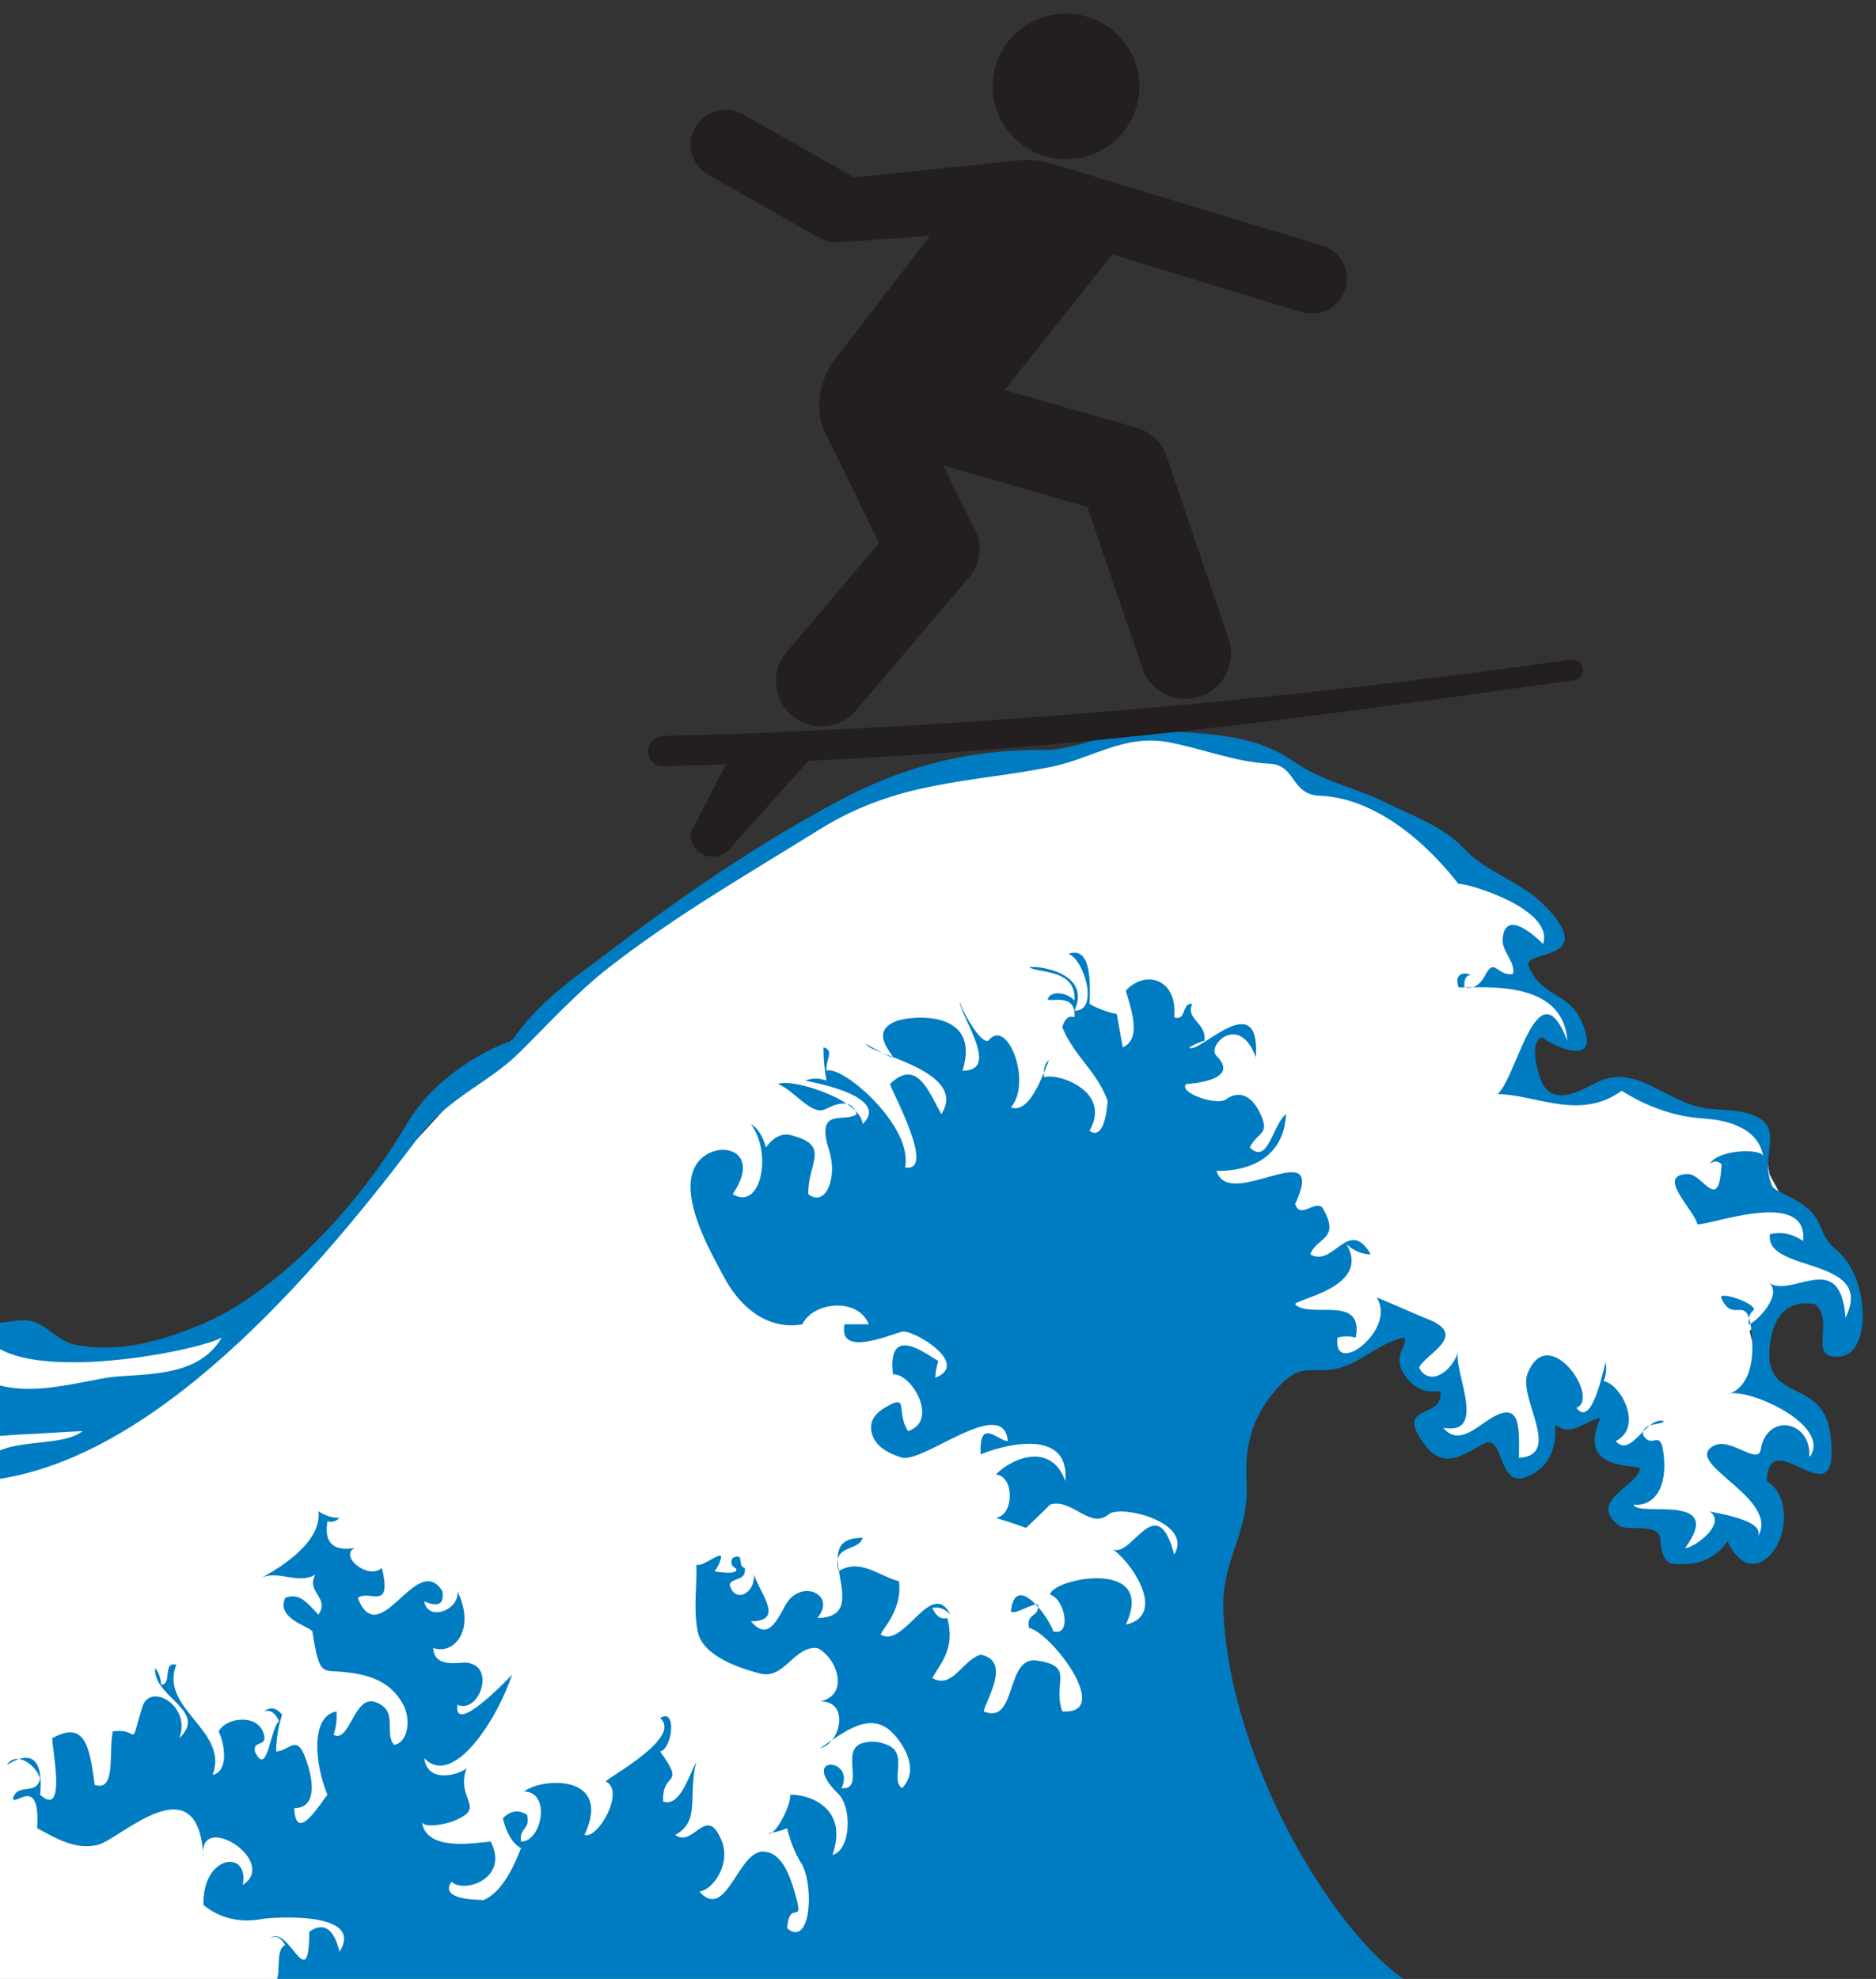 <?xml version="1.0" encoding="UTF-8" standalone="no"?>
<svg
   xmlns:dc="http://purl.org/dc/elements/1.1/"
   xmlns:cc="http://creativecommons.org/ns#"
   xmlns:rdf="http://www.w3.org/1999/02/22-rdf-syntax-ns#"
   xmlns:svg="http://www.w3.org/2000/svg"
   xmlns="http://www.w3.org/2000/svg"
   xmlns:sodipodi="http://sodipodi.sourceforge.net/DTD/sodipodi-0.dtd"
   xmlns:inkscape="http://www.inkscape.org/namespaces/inkscape"
   width="545.152"
   version="1.1"
   height="575.013"
   id="svg2"
   inkscape:version="0.91 r13725"
   sodipodi:docname="wave_rider_2.svg">
  <rect width="100%" height="100%" fill="#333333" stroke="none"/>
  <title
     id="title4157">wave rider</title>
  <defs
     id="defs14" />
  <sodipodi:namedview
     pagecolor="#ffffff"
     bordercolor="#666666"
     borderopacity="1"
     objecttolerance="10"
     gridtolerance="10"
     guidetolerance="10"
     inkscape:pageopacity="0"
     inkscape:pageshadow="2"
     inkscape:window-width="640"
     inkscape:window-height="480"
     id="namedview12"
     showgrid="false"
     inkscape:zoom="0.67902944"
     inkscape:cx="230.88561"
     inkscape:cy="199.06922"
     inkscape:current-layer="svg2"
     fit-margin-top="4"
     fit-margin-right="4"
     fit-margin-left="0"
     fit-margin-bottom="0" />
  <g
     id="g4146"
     transform="matrix(1.011,0,0,1.003,-3.267,-25.318)">
    <path
       inkscape:connector-curvature="0"
       id="path4144"
       d="m 0,600.18 0,-191.281 14.717,7.014 15.357,1.275 26.874,-4.463 17.276,-3.826 37.752,-41.444 31.353,-34.431 21.755,-19.766 57.587,-40.169 44.79,-22.954 44.79,-7.651 21.755,-4.463 38.391,7.014 46.07,24.867 27.514,19.128 5.759,6.376 -4.479,5.101 -5.759,1.913 -0.64,1.913 1.92,3.188 13.437,13.39 1.28,6.376 -4.479,0.638 -6.399,-4.463 -7.038,14.665 9.598,5.738 12.157,-1.913 8.958,-3.188 24.315,10.202 14.717,1.275 2.559,15.303 4.479,8.289 9.598,10.839 5.119,6.376 7.038,10.839 -1.28,7.014 -3.839,7.014 -5.119,-17.853 -12.797,3.826 -8.958,8.926 3.199,13.39 11.517,6.376 4.479,8.289 1.92,9.564 -11.517,-3.826 -12.157,7.014 8.958,12.752 0.64,4.463 -1.92,6.376 -7.678,-5.101 -10.238,3.188 -7.038,2.55 -6.399,-8.926 -9.598,-3.826 -1.28,-3.188 8.318,-9.564 0,-4.463 -8.958,0.638 -1.92,-7.014 0.64,-9.564 -10.238,5.738 -5.119,0 -3.199,-5.101 -1.28,12.114 -5.119,6.376 -5.759,1.913 1.28,-10.202 -14.077,1.275 -9.598,1.275 -0.64,-6.376 9.598,-3.188 -2.559,-7.651 -6.399,-1.275 -6.399,-3.826 5.119,-9.564 -7.678,-4.463 -7.038,8.289 -7.678,4.463 -21.115,-1.275 -13.437,14.027 -9.598,68.224 -2.559,44.632 46.71,47.82 17.916,7.014 z"
       style="fill:#ffffff;fill-opacity:1;fill-rule:evenodd;stroke:none;stroke-width:1px;stroke-linecap:butt;stroke-linejoin:miter;stroke-opacity:1" />
    <g
       transform="matrix(0.613,0,0,0.613,-7.499,236.73)"
       id="g4">
      <g
         id="svg_2">
        <path
           d="m 8,277.68 c 7.401,5.305 16.425,-0.163 24.103,1.583 6.973,1.583 12.826,9.528 19.848,11.039 20.207,4.336 40.297,-1.097 59.991,-9.423 33.063,-13.984 71.26,-51.887 96.25,-94.684 11.775,-20.168 33.569,-33.93 49.355,-39.41 13.483,-19.725 30.365,-30.295 46.02,-42.387 34.716,-26.824 70.625,-51.273 106.96,-70.813 32.398,-17.423 62.763,-24.376 96.181,-24.133 17.095,0.127 33.903,-10.81 52.358,-9.31 20.504,1.667 45.394,0.832 64.527,14.391 14.188,10.058 29.573,12.539 44.158,19.957 11.224,5.708 26.305,10.984 35.661,20.985 12.174,13.018 26.772,15.284 38.996,28.12 23.706,24.878 -7.811,20.709 -8.444,26.918 5.332,15.611 18.685,12.953 24.937,26.817 11.806,26.178 -19.328,8.61 -17.849,7.883 -6.451,1.122 -3.128,14.449 -1.219,19.71 5.171,14.278 19.514,5.022 26.744,1.445 18.088,-8.947 32.619,9.812 50.574,12.357 7.633,1.082 15.675,0.352 23.187,3.617 14.354,6.242 1.526,19.841 8.471,33.839 6.941,5.171 17.869,6.718 22.573,19.057 4.38,11.489 8.889,8.853 14.631,20.063 7.58,14.815 7.004,39.816 -6.129,40.83 -15.218,1.177 -1.758,-16.631 -11.22,-24.75 -7.848,-1.587 -18.181,0.301 -20.934,16.882 -5.23,31.486 24.416,16.104 28.018,44.631 5.545,43.854 -28.976,-7.404 -29.774,22.078 12.975,8.178 8.825,32.271 -2.464,37.994 -5.998,3.039 -11.988,-0.77 -15.97,-9.612 -5.371,7.902 -12.881,10.6 -19.537,10.77 -7.461,0.182 -10.865,0.839 -11.988,-11.624 -0.764,-8.461 -15.276,-3.41 -19.408,-6.602 -15.378,-11.852 10.093,-19.064 9.813,-27.238 -6.654,-1.423 -29.03,-0.403 -18.431,-23.654 -7.231,1.413 -13.95,9.485 -21.268,3.152 1.077,15.966 -6.873,22.372 -13.877,24.946 -13.314,4.891 -9.976,-21.018 -19.644,-15.85 -9.016,4.815 -18.422,12.706 -27.327,0.951 -15.776,-20.807 9.212,-11.758 6.963,-25.814 -6.015,0.904 -11.83,-0.37 -16.665,-7.484 -6.445,-9.481 2.233,-14.623 -0.348,-17.753 -10.56,1.863 -19.992,11.671 -30.437,14.365 -13.301,3.428 -17.402,-4.027 -29.794,10.469 -8.85,10.356 -14.749,22.746 -13.598,43.186 1.424,25.201 -11.875,36.236 -10.861,61.099 2.958,72.788 54.526,157.16 88.941,176.84 l -534.54,0 c 4.861,-3.439 0.256,-16.217 5.672,-18.915 -1.915,-3.62 -4.279,-4.681 -7.092,-3.163 8.798,-7.277 18.234,28.494 18.433,-3.152 6.707,-4.721 11.435,-1.561 14.182,9.463 12.322,-19.812 -33.139,-16.115 -36.152,-15.505 -9.016,1.841 -19.287,0.418 -27.657,-6.576 -0.705,-23.824 21.68,-26.49 18.437,-9.463 17.355,-11.442 -21.968,-36.225 -18.437,-12.611 -2.116,-46.476 -39.318,-8.733 -49.622,-6.315 -10.214,2.382 -18.724,-2.633 -28.358,-7.891 1.53,-25.978 -11.046,-9.721 -11.343,-14.187 2.341,-7.578 11.064,-0.846 12.762,-9.463 -2.847,-7.226 -11.416,-12.59 -15.6,-6.315 0.068,0.501 18.17,-14.06 15.6,14.205 12.82,11.613 5.175,-23.686 5.672,-26.817 14.96,-8.257 17.494,3.13 19.848,22.074 10.181,3.471 6.424,-14.986 8.507,-25.23 12.908,-2.063 7.559,9.684 13.809,-11.456 3.612,-12.208 23.23,-0.541 17.386,14.612 13.789,-13.047 -12.435,-19.322 -11.343,-33.12 1.586,1.837 2.53,4.47 2.835,7.891 5.341,-0.065 0.473,-11.159 7.09,-9.463 -8.221,20.858 25.033,31.08 17.013,52.046 7.069,-1.267 6.271,-13.229 2.837,-20.506 3.425,-6.783 18.877,-8.635 21.268,1.583 1.514,5.901 -5.324,2.477 -4.253,7.883 5.912,13.218 7.487,-12.539 11.343,-14.198 -1.772,-4.121 -4.134,-5.694 -7.09,-4.731 2.993,-2.342 5.828,-1.812 8.507,1.583 -1.768,5.305 -2.714,11.101 -2.835,17.346 5.971,-0.113 9.511,-8.385 13.637,2.687 4.521,12.121 5.064,24.024 -5.127,24.119 0.787,18.262 13.766,-4.949 15.596,-6.296 -6.262,-15.222 -7.811,-37.384 4.251,-39.435 0.217,4.005 -0.254,7.684 -1.416,11.046 7.672,4.165 9.509,-18.973 19.578,-15.473 11.199,3.889 3.909,14.463 8.776,20.204 6.326,-0.781 8.333,-11.823 4.12,-19.387 -6.455,-11.594 -17.304,-13.693 -25.748,-14.819 -12.312,-1.652 -13.106,3.032 -16.654,-19.431 -2.188,-2.665 -16.946,-6.148 -12.762,-15.763 6.523,-2.767 10.318,2.237 15.596,7.891 5.502,-8.036 -6.037,-10.734 -1.42,-18.926 -8.399,4.895 -17.154,-2.4 -25.519,1.576 9.27,-4.859 28.7,-17.132 26.94,-31.544 3.204,2.164 6.512,3.214 9.925,3.148 -1.774,1.707 -3.663,2.237 -5.67,1.591 -2.516,14.772 8.768,13.268 12.758,12.615 -7.452,3.773 6.199,15.32 12.762,9.463 4.962,21.047 -5.943,9.91 -11.343,14.187 10.296,26.181 27.782,-22.797 39.701,-3.152 1.514,9.336 -6.875,5.476 -8.506,4.728 1.575,9.841 16.667,4.151 15.593,-4.728 8.663,18.026 -1.461,30.194 -11.341,26.806 0.152,9.525 12.133,6.758 14.88,6.885 14.983,0.672 6.744,24.493 -3.538,19.932 -2.167,15.574 25.783,-14.318 25.523,-14.202 -6.604,20.673 -27.606,53.876 -41.118,39.428 1.577,12.125 15.942,8.058 19.85,4.739 -5.418,14.921 9.827,18.345 -5.699,24.823 -4.222,1.761 -14.88,3.856 -15.309,0.283 1.803,15.001 26.277,9.862 32.352,9.59 8.829,17.666 -12.783,24.671 -18.429,18.926 -6.482,9.641 16.03,8.29 14.756,8.791 7.715,-2.999 13.428,-13.083 17.855,-24.569 -4.025,-2.346 -6.859,-7.074 -8.506,-14.187 3.63,-3.671 7.412,-4.194 11.343,-1.58 1.723,7.135 -3.917,6.017 -2.835,12.618 9.847,0.051 14.196,-23.643 1.415,-23.658 8.34,-6.638 41.759,-8.439 28.36,20.495 6.26,2.262 19.303,-20.97 9.927,-25.23 1.721,-2.342 36.114,-20.81 25.523,-29.965 8.061,-5.207 5.656,14.67 0,15.774 12.418,17.321 0.801,8.722 1.415,23.657 7.457,2.6 11.507,-10.498 15.596,-18.93 -4.185,15.687 2.143,28.236 -9.923,34.696 8.639,6.365 14.544,-14.982 21.719,2.655 4.535,11.144 -4.03,23.258 -10.378,24.155 12.584,14.231 17.978,-19.038 29.775,-18.926 6.842,0.069 11.187,6.852 14.354,17.397 6.06,20.175 -1.967,3.675 -3.013,18.882 10.954,9.082 12.693,-18.991 7.108,-29.987 -3.091,-4.761 -5.459,-10.542 -7.108,-17.332 -2.913,1.235 -5.853,2.03 -8.823,2.382 2.411,2.193 10.8,-12.72 10.243,-18.145 7.387,-0.559 27.881,5.269 19.848,28.378 8.616,-2.288 9.348,-22.307 2.671,-28.923 -18.756,-18.57 8.403,-17.179 1.584,-2.611 11.275,0.893 -0.684,-17.59 9.347,-21.163 4.427,-1.387 8.807,-0.991 13.141,1.191 8.358,4.543 0.434,16.29 5.871,19.972 8.692,-8.995 0.231,-21.384 -4.548,-26.247 -10.55,-10.723 -23.269,0.207 -33.737,7.317 9.655,-2.426 13.742,-22.358 0,-22.074 13.738,-3.152 7.961,-20.502 -1.42,-25.244 -10.822,-1.151 -15.534,15.015 -26.75,12.088 -7.217,-1.877 -26.877,-7.495 -29.349,-19.812 -2.114,-10.516 -0.328,-21.007 -0.615,-31.704 2.673,1.554 11.904,-6.896 11.613,-3.25 -0.727,2.654 -1.762,4.793 -3.104,6.409 -0.172,0.051 11.535,2.182 10.101,-1.282 -2.264,-1.144 -2.796,-2.818 -1.594,-5.033 6.012,-2.702 1.721,3.809 5.674,4.742 0.848,6.347 -5.937,4.336 -7.09,7.876 2.163,8.944 11.994,4.506 11.343,-4.724 3.403,9.597 14.319,22.074 -1.417,22.074 7.197,8.268 10.97,2.302 16.017,-7.295 7.004,-13.341 24.548,-5.556 15.174,5.719 27.836,-0.243 -6.623,-38.186 21.268,-37.856 -2.202,6.859 -14.6,2.669 -11.343,15.774 10.112,-6.304 18.508,2.088 28.358,4.731 1.76,14.144 -8.813,23.436 -8.507,25.237 10.956,6.638 23.697,-27.107 32.609,-9.459 -2.622,-2.796 -5.455,-3.856 -8.507,-3.166 1.811,4.002 4.175,5.574 7.092,4.742 3.538,14.173 -2.356,20.142 -7.092,28.393 9.55,5.418 14.127,-8.548 22.688,-11.043 14.612,2.869 2.516,21.268 1.416,26.802 15.843,6.616 9.995,-26.254 24.929,-24.042 18.207,2.691 7.143,10.222 11.935,24.042 24.148,1.649 -5.195,-37.282 -15.596,-39.428 -1.557,-7.23 4.835,-4.739 4.255,-11.039 -2.327,-1.028 -11.201,5.233 -12.762,3.163 2.053,-19.104 18.062,3.13 19.85,9.452 8.7,2.604 5.754,-14.95 -1.418,-17.332 0.309,-7.429 50.328,-17.869 35.446,14.184 20.16,-4.688 1.668,-31.16 -7.086,-36.265 9.1,7.546 21.241,-29.522 29.775,3.148 9.231,-15.346 -25.193,-23.712 -30.622,-19.078 -8.807,7.513 -17.341,-7.738 -27.512,-4.575 -3.749,3.795 -7.53,7.477 -11.341,11.039 -4.714,-1.728 -9.438,-3.304 -14.182,-4.739 8.577,-0.908 8.991,-19.786 0,-20.502 8.411,-8.461 26.26,-14.982 32.613,3.163 2.374,-27.303 -33.233,-15.622 -39.7,-12.615 -0.858,-17.906 8.036,-6.409 12.756,-6.311 -2.106,-22.121 -40.073,11.017 -49.943,7.734 -3.521,-1.173 -13.701,-4.474 -14.19,-13.762 -0.307,-5.832 5,-8.896 6.895,-10.033 11.281,-6.732 4.546,2.346 10.452,11.318 14.637,-4.844 1.676,-27.416 -7.09,-26.806 -2.796,-24.355 15.632,-9.496 21.27,-6.307 -0.791,2.433 -1.264,5.062 -1.422,7.891 16.497,-6.453 -9.419,-22.216 -15.137,-21.813 -3.437,0.24 -30.83,13.239 -27.397,-3.424 l 11.345,0 c -4.958,-12.72 -25.842,-10.883 -31.195,0 -13.86,2.546 -27.813,-5.138 -37.212,-23.269 -5.027,-9.692 -20.967,-36.813 -12.947,-51.447 7.407,-13.523 32.793,-9.412 17.548,13.21 13.141,8.141 18.849,-19.322 8.508,-33.12 3.212,1.852 5.574,5.53 7.086,11.043 3.905,-5.447 8.272,-7.244 13.098,-5.389 17.171,4.761 6.346,13.243 6.756,27.467 8.344,6.456 13.733,-8.192 9.839,-20.404 -6.895,-21.624 7.573,-12.902 12.846,-17.448 -2.929,-8.541 -11.072,-3.958 -14.936,-2.2 -6.391,2.912 -14.291,-8.966 -21.926,-11.987 5.842,-3.025 38.711,7.114 39.698,18.922 13.895,-13.69 -26.828,-20.436 -26.94,-20.502 3.296,-1.336 6.604,-1.336 9.927,0 -0.938,-5.116 -1.411,-10.371 -1.416,-15.77 5.318,1.423 0.993,5.817 1.416,11.046 7.301,-2.898 40.883,26.254 36.867,45.732 14.59,2.415 -5.515,-34.504 -7.09,-39.424 12.785,-12.59 18.369,4.136 24.107,14.191 12.945,-20.317 -33.387,-28.233 -35.45,-33.117 29.568,16.108 -5.025,-3.392 14.379,-10.836 6.744,-2.589 40.053,-5.85 30.994,23.454 17.949,0.022 -0.66,-24.736 -1.42,-33.124 1.835,6.798 11.107,21.918 13.871,18.577 8.62,-10.411 20.342,19.972 10.236,31.897 8.973,3.261 14.981,-15.636 17.908,-22.423 -2.055,1.507 -2.821,4.245 -2.311,8.228 5.105,-2.451 32.174,5.955 21.27,25.233 5.736,4.18 7.965,-6.119 8.507,-14.198 -5.533,-14.692 -15.425,-20.56 -21.268,-34.693 1.119,-4.154 3.011,-5.73 5.67,-4.731 1.088,-13.141 -14.328,-5.774 -12.287,-9.172 2.397,-4.005 9.915,-1.823 12.287,1.285 1.096,-15.077 -16.782,-12.891 -21.268,-15.77 4.466,-0.962 29.523,2.774 21.268,20.502 11.845,0.476 4.495,-24.602 -2.835,-26.809 11.185,-4.161 10.239,15.146 9.927,23.658 4.173,2.324 8.424,3.907 12.76,4.735 0.946,5.254 1.891,10.512 2.837,15.767 8.901,-4.038 4.052,-17.455 1.415,-26.809 8.727,-9.757 24.398,-6.13 22.688,12.622 5.91,2.03 3.347,-7.168 8.507,-6.311 -3.46,7.164 6.861,8.955 5.672,17.35 -2.411,0.69 -4.773,1.739 -7.092,3.152 3.378,4.466 33.51,-30.03 31.199,4.731 -7.651,-21.264 -23.29,-5.548 -18.486,-0.733 11.619,11.649 -11.9,13.13 -14.125,13.352 -4.083,3.973 14.207,10.334 18.404,7.324 5.572,-3.994 11.287,-2.901 15.614,5.305 6.117,11.609 -0.768,9.732 -4.245,17.332 8.639,8.57 10.671,-10.919 17.019,-15.774 -1.293,24.453 -23.224,27.093 -32.615,26.817 5.721,19.794 52.612,-18.93 36.865,15.767 2.528,7.219 9.11,-2.037 12.762,1.583 8.913,15.277 -2.683,13.89 -5.67,22.078 10.693,6.692 17.912,-18.014 28.356,0 -3.968,0.084 -7.752,-1.496 -11.343,-4.731 11.718,20.484 -24.263,25.829 -24.105,28.385 7.049,7.085 32.473,-5.037 28.36,15.77 -2.843,-0.871 -5.676,-0.871 -8.507,0 -2.372,19.231 27.993,-3.664 18.433,-18.922 0.105,-0.338 19.123,8.312 23.091,9.797 21.27,7.971 -1.069,17.132 -3.241,23.32 4.832,9.172 15.46,1.961 18.433,-7.887 -3.239,7.843 14.496,40.223 -7.09,36.272 7.123,8.788 15.751,-0.664 22.702,-4.728 13.236,-7.731 12.978,3.388 12.746,18.93 20.635,-1.206 -0.332,-28.247 3.972,-39.61 9.597,-25.339 34.606,11.631 22.968,15.945 7.817,10.698 13.358,-22.437 13.789,-21.315 0.449,3.217 0.109,6.119 -1.028,8.704 7.934,1.209 18.926,21.653 5.672,28.389 7.403,8.279 14.27,-12.092 22.686,-9.463 -1.801,2.222 -9.845,0.258 -9.925,6.311 4.466,8.138 8.667,-4.79 9.909,11.46 1.25,16.293 -6.633,22.659 -14.168,21.657 0.928,6.275 43.417,-6.268 24.105,20.502 3.581,0.356 20.114,-11.478 11.345,-17.35 1.057,0.781 30.722,4.172 21.27,14.187 15.796,-19.351 -35.208,-36.512 -19.244,-45.143 7.895,-4.267 20.778,9.543 22.04,1.736 2.837,-17.542 24.162,-13.791 22.724,3.991 11.726,-15.821 -31.082,-34.072 -38.283,-29.969 7.739,-2.342 12.349,-10.963 11.544,-25.705 -1.377,-25.106 -8.54,-6.206 -14.461,-19.816 -1.606,-3.697 16.82,2.585 15.141,5.745 -1.721,1.049 -2.487,3.264 -2.296,6.656 2.718,-0.341 17.603,-14.728 8.505,-20.502 10.165,10.037 34.409,-16.827 36.866,17.346 14.424,-29.279 -37.961,-20.734 -35.446,-39.421 5.338,-1.329 10.538,-0.276 15.593,3.155 2.473,-25.364 -44.213,-7.077 -49.622,-7.887 -1.157,-6.442 -20.006,-23.578 -4.331,-23.737 6.861,-0.069 14.584,19.187 15.673,-4.652 -1.844,-1.685 -3.732,-1.685 -5.674,0 4.257,-7.219 24.564,-7.495 25.195,-3.751 -2.559,-15.258 -20.887,-17.386 -28.462,-17.884 -12.281,-0.81 -25.396,-5.029 -37.845,-13.065 -19.606,14.34 -39.979,1.856 -58.135,1.583 9.315,-8.998 18.822,-61.244 32.608,-25.233 -2.075,-29.692 -40.374,-24.732 -51.045,-25.233 -2.688,-8.813 5.98,-6.337 5.515,-5.81 -2.092,0.258 -2.987,2.193 -2.68,5.81 3.685,1.038 6.842,-0.704 9.479,-5.225 4.562,-9.59 5.738,0.167 13.211,-1.082 1.467,-5.661 -5.371,-10.52 -4.814,-16.707 1.309,-14.503 15.755,-0.65 18.992,2.509 5.336,-16.62 -35.718,-28.828 -39.701,-28.385 -11.179,-14.351 -23.601,-25.658 -36.613,-32.972 -9.216,-5.182 -18.783,-8.297 -28.421,-8.668 -13.735,-0.53 -10.966,-14.568 -23.577,-15.15 -16.022,-0.734 -31.545,-7.172 -47.497,-10.171 -20.655,-3.878 -35.688,7.829 -55.308,11.758 -37.865,7.578 -71.24,6.307 -108.18,29.507 -33.078,20.778 -66.741,40.085 -98.926,65.366 -14.479,11.373 -27.61,25.854 -41.393,39.653 -15.526,15.538 -33.399,21.123 -47.84,40.528 -58.299,78.326 -131.98,156.96 -205.59,162.42 0,-24.133 35.847,-13.704 48.208,-23.668 -9.456,0.407 -18.908,1.195 -28.366,1.576 -17.29,0.701 -19.842,5.77 -19.842,-26.795 18.351,9.859 40.204,3.432 58.832,0.127 14.856,-2.636 42.812,1.355 54.598,-19.057 -13.987,7.538 -113.43,26.199 -113.43,-9.467"
           id="svg_3"
           inkscape:connector-curvature="0"
           style="fill:#007cc2;fill-rule:evenodd" />
      </g>
    </g>
    <g
       transform="matrix(0.501,0.169,-0.169,0.501,395.45,-81.725)"
       id="g5"
       style="fill:#231f20">
      <path
         d="m -46.074,317 c 15.767,-15.35 16.02,-40.585 0.67,-56.352 -15.35,-15.767 -40.583,-16.191 -56.35,-0.841 -15.853,15.434 -16.106,40.67 -0.757,56.436 15.35,15.767 40.583,16.191 56.436,0.757"
         id="path4798"
         inkscape:connector-curvature="0" />
      <g
         transform="matrix(0.68,-0.662,0.662,0.68,-571.07,452.55)"
         externalResourcesRequired="false"
         id="svg_2-1">
        <path
           d="m 194.73,528.92 c 147.23,61.956 259.07,98.049 416.6,147.68 3.177,0.508 6.164,-1.716 6.672,-5.084 0.508,-3.177 -1.716,-6.291 -4.956,-6.926 -248.08,-78.096 -442.9,-164.58 -487.32,-184.66 -4.575,-1.906 -9.913,0.254 -11.692,4.702 -1.843,4.575 0.127,9.532 4.639,11.311 10.993,4.956 21.923,9.786 32.471,14.361 l -34.949,26.688 c -4.004,5.846 -2.288,13.281 3.558,17.284 4.385,2.923 10.549,2.606 14.806,-0.127 l 60.176,-25.227 z"
           id="path4796"
           inkscape:connector-curvature="0" />
        <path
           d="m 388.53,384.34 89.343,-43.909 82.925,76.316 c 3.686,3.622 8.769,5.846 14.234,5.846 11.184,-0.127 20.143,-9.214 20.016,-20.207 0,-5.973 -2.732,-11.311 -6.863,-15.06 l -118.51,-108.85 c -3.94,-3.813 -8.579,-6.926 -13.662,-9.15 l -92.202,-32.916 -41.939,-60.685 c -3.241,-4.448 -8.197,-7.435 -14.043,-8.197 -10.93,-1.207 -20.97,6.736 -22.177,17.792 -0.508,4.575 0.572,9.023 2.86,12.772 l 42.765,62.019 c 2.033,2.478 4.512,4.639 7.498,5.973 l 49.628,19.508 -81.527,41.685 c -11.438,6.418 -19.508,17.856 -21.732,31.136 l 0.381,74.601 -75.427,33.996 c -8.451,4.13 -14.488,12.518 -14.869,22.622 -0.635,14.361 10.548,26.434 24.909,27.006 4.512,0.254 8.833,-0.699 12.582,-2.605 l 92.266,-41.685 c 6.545,-3.495 11.502,-9.786 13.154,-17.475 l -0.127,-46.451 64.052,57.38 -11.819,97.667 c 0,0.572 -0.127,1.207 -0.127,1.843 -0.635,14.424 10.548,26.561 24.973,27.197 13.535,0.508 25.036,-9.341 26.943,-22.622 l 13.726,-111.46 c 0,-0.445 0.127,-0.953 0.127,-1.462 0.254,-7.816 -2.86,-14.869 -8.07,-19.889 l -59.287,-52.742 z"
           id="path4800"
           inkscape:connector-curvature="0" />
      </g>
    </g>
  </g>
</svg>
